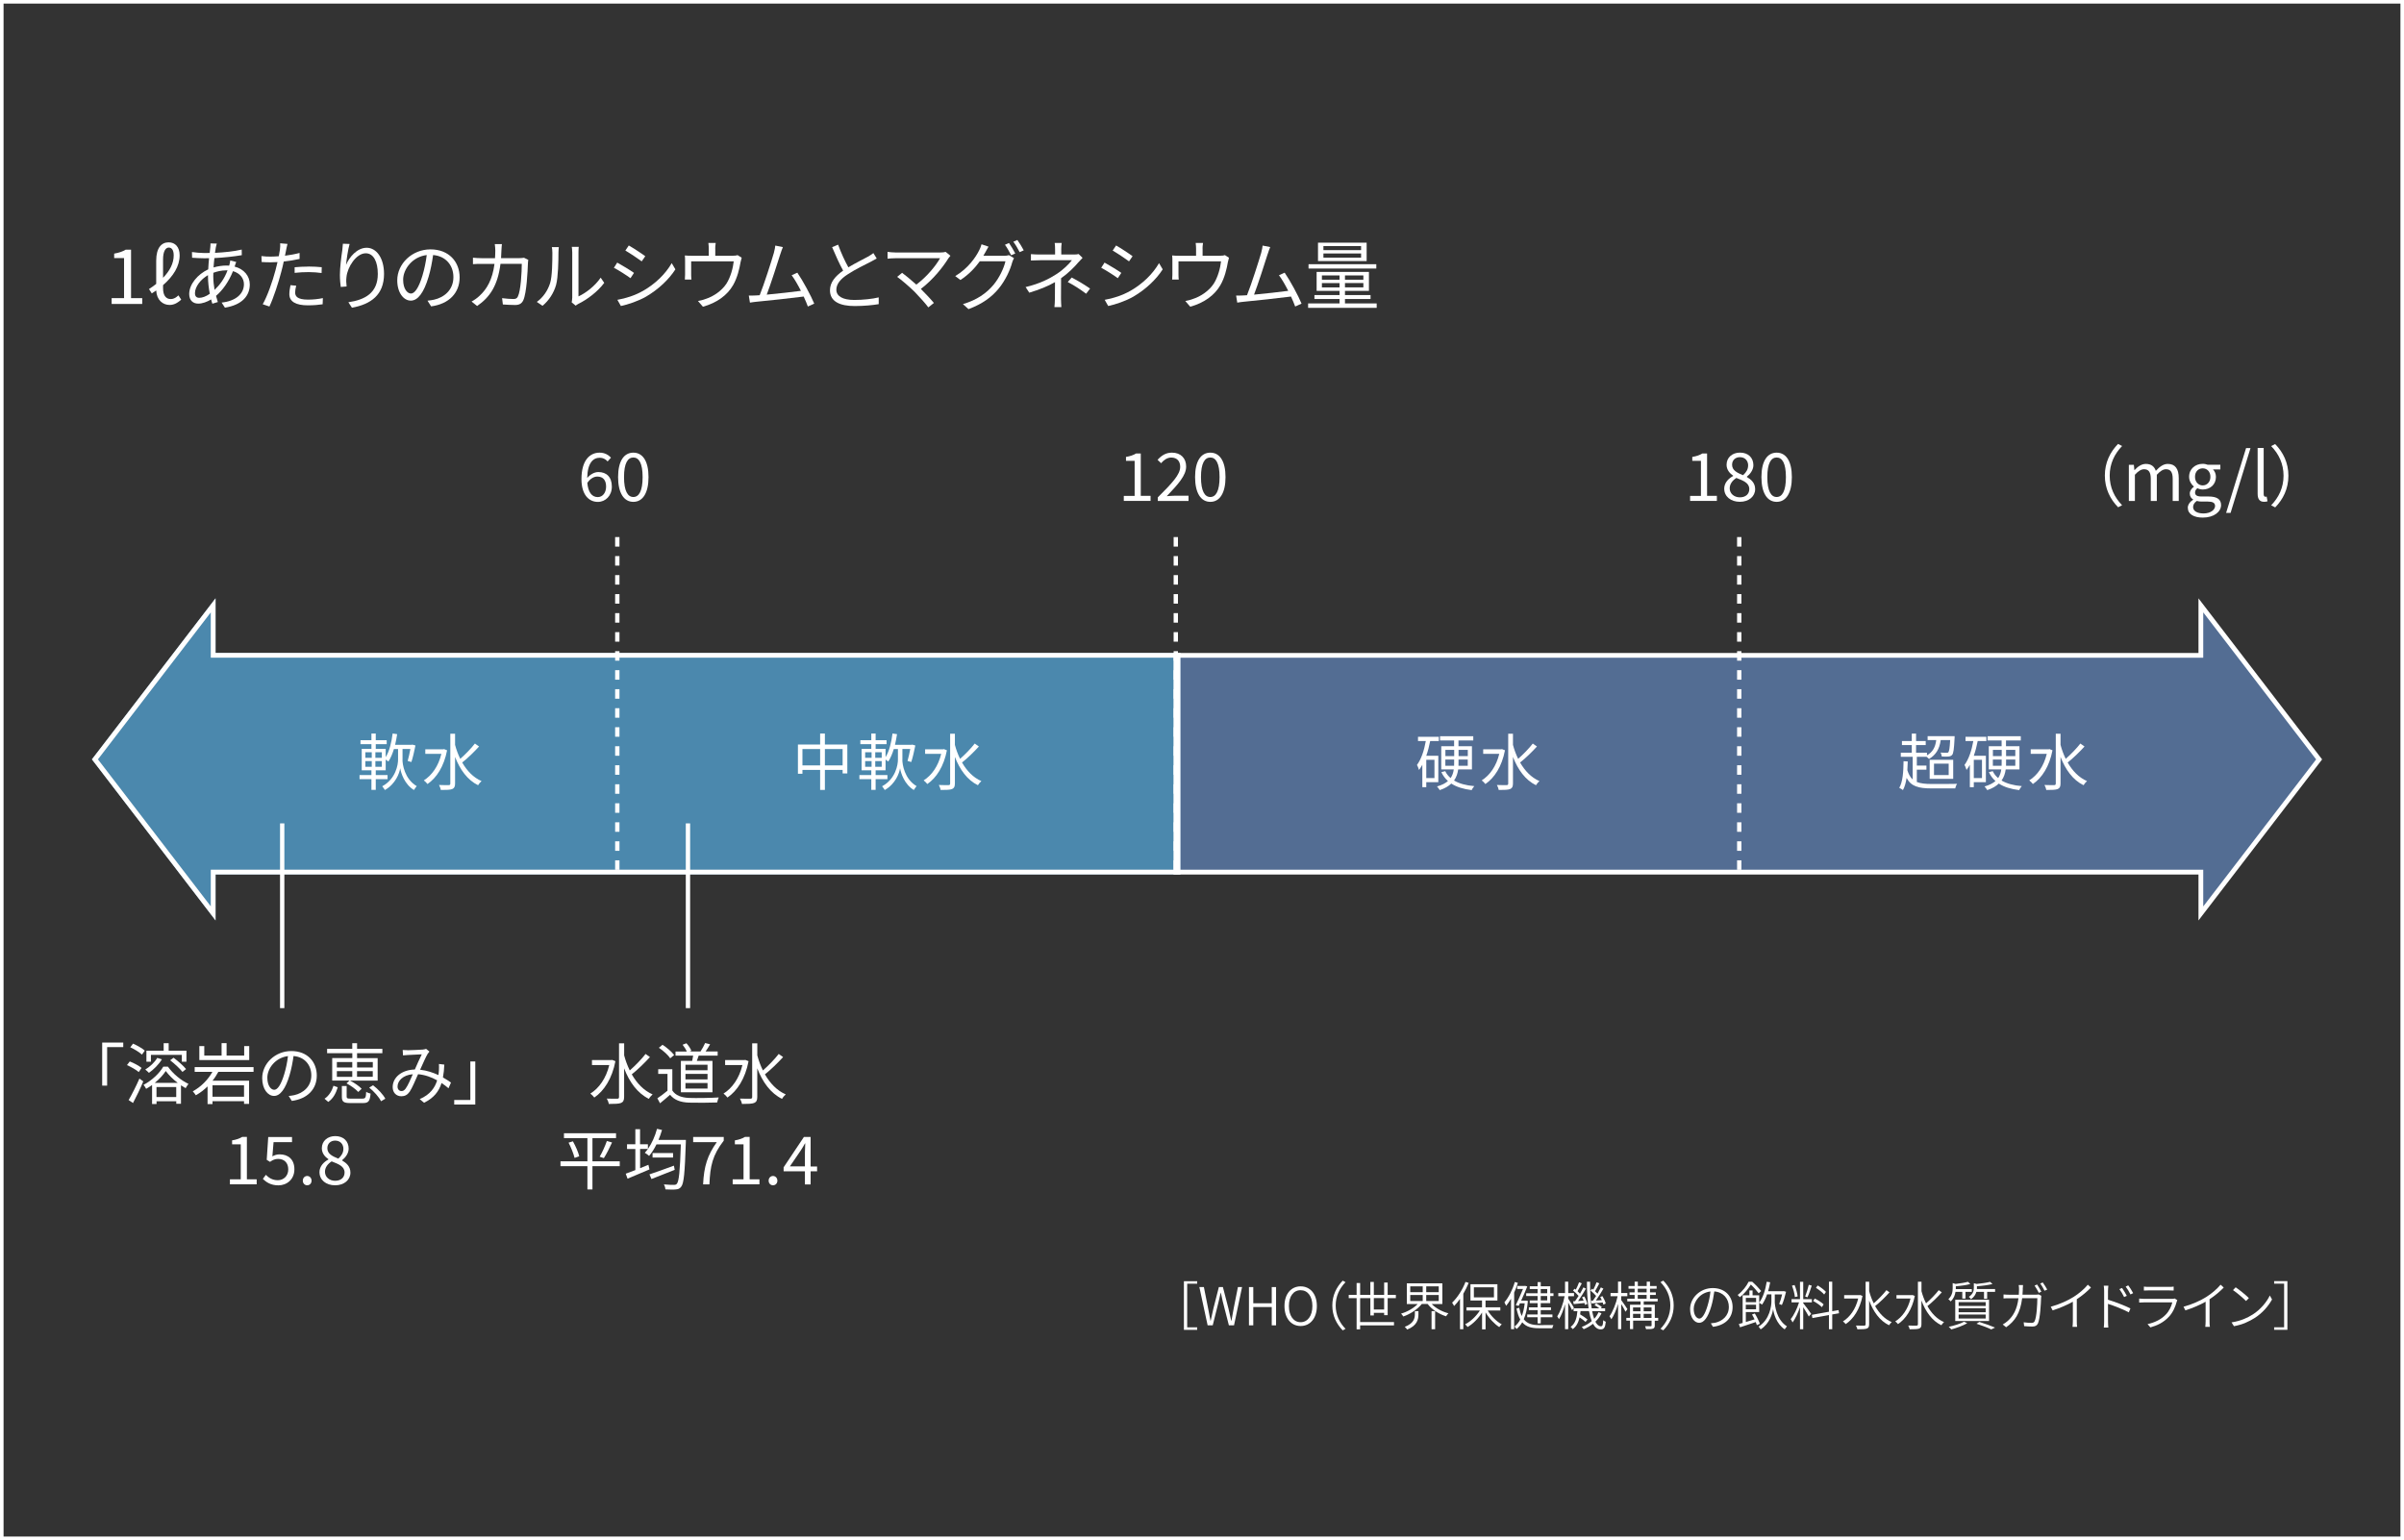 <?xml version="1.0" encoding="UTF-8"?><svg id="_レイヤー_2" xmlns="http://www.w3.org/2000/svg" width="505.55" height="323.98" viewBox="0 0 505.55 323.98"><rect x="0" y="0" width="505.55" height="323.98" fill="#333333" stroke="none"/><g id="_文字"><path d="M505.55,323.98H0V0h505.55v323.98ZM.75,323.23h504.05V.75H.75v322.48Z" style="fill:#fff; stroke-width:0px;"/><polygon points="487.71 159.74 462.83 127.34 462.83 137.86 247.28 137.86 247.28 183.46 462.83 183.46 462.83 192.15 487.71 159.74" style="fill:#5d80b3; opacity:.75; stroke-width:0px;"/><g style="opacity:.75;"><polygon points="247.74 137.86 44.83 137.86 44.83 127.34 19.96 159.74 44.83 192.15 44.83 183.46 247.74 183.46 247.74 137.86" style="fill:#53a4d6; stroke-width:0px;"/><path d="M45.33,193.62l-26-33.88,26-33.88v11.49h202.9v46.6H45.33v9.66ZM20.59,159.74l23.74,30.93v-7.72h202.9v-44.6H44.33v-9.54l-23.74,30.93Z" style="fill:#80b9dd; stroke-width:0px;"/></g><path d="M45.33,193.62l-26-33.88,26-33.88v11.49h202.9v46.6H45.33v9.66ZM20.59,159.74l23.74,30.93v-7.72h202.9v-44.6H44.33v-9.54l-23.74,30.93Z" style="fill:#fff; stroke-width:0px;"/><path d="M23.48,62.71h2.61v-8.42h-2.08v-.94c1.04-.18,1.79-.45,2.43-.83h1.12v10.2h2.35v1.22h-6.43v-1.22Z" style="fill:#fff; stroke-width:0px;"/><path d="M32.85,61.1c-.29.21-.61.42-.93.62l-.59-.91c.54-.35,1.04-.7,1.52-1.09v-4.88c0-2.75,1.14-3.86,2.61-3.86,1.36,0,2.32.96,2.32,2.74,0,2.26-1.33,4.39-3.49,6.26v.64c0,1.67.72,2.29,1.6,2.29.74,0,1.2-.38,1.63-.78l.59.9c-.59.54-1.39,1.12-2.43,1.12-1.47,0-2.72-1.04-2.83-3.04ZM34.29,58.44c1.39-1.44,2.24-3.01,2.24-4.71,0-1.18-.45-1.65-1.04-1.65-.66,0-1.2.77-1.2,2.5v3.86Z" style="fill:#fff; stroke-width:0px;"/><path d="M45.4,51.97c-.06.34-.13.75-.19,1.22,2.03-.1,3.99-.3,5.62-.69l.02,1.18c-1.68.29-3.81.51-5.76.61-.08.62-.13,1.3-.18,1.97.9-.26,1.87-.4,2.69-.4.21,0,.4,0,.59.02.02-.05.03-.1.05-.16.08-.24.16-.66.18-.93l1.26.32c-.1.22-.24.66-.32.91,0,.02-.02.03-.02.06,2,.53,3.19,2,3.19,3.76,0,2.3-1.52,4.29-5.23,4.88l-.69-1.07c2.9-.3,4.69-1.79,4.69-3.87,0-1.22-.82-2.31-2.3-2.74-.91,2.27-2.21,4.05-3.57,5.2.13.46.26.9.38,1.3l-1.15.35c-.1-.27-.18-.58-.26-.9-.88.53-1.84.88-2.72.88-1.06,0-1.89-.66-1.89-2.02,0-2.06,1.79-4.16,4-5.19.03-.8.11-1.6.18-2.35-.34.02-.66.02-.98.02-.69,0-1.94-.06-2.59-.11l-.03-1.2c.56.1,1.95.21,2.64.21.37,0,.72,0,1.09-.02.05-.46.1-.88.13-1.23.02-.29.05-.58.03-.77l1.34.03c-.08.21-.14.5-.19.72ZM41.91,62.65c.62,0,1.39-.27,2.21-.85-.22-1.14-.38-2.43-.38-3.63v-.29c-1.55.88-2.74,2.46-2.74,3.78,0,.66.3.99.91.99ZM45.13,60.97c1.07-1.01,2.05-2.3,2.72-4.1h-.27c-1.04,0-1.97.24-2.71.51-.02.22-.02.43-.02.66,0,1.02.11,2,.27,2.93Z" style="fill:#fff; stroke-width:0px;"/><path d="M60.17,52.61c-.06.34-.14.75-.24,1.18,1.04-.13,2.1-.32,3.07-.58v1.26c-1.04.24-2.21.42-3.33.54-.14.7-.32,1.44-.51,2.14-.58,2.27-1.66,5.57-2.5,7.33l-1.41-.48c.96-1.65,2.1-4.9,2.69-7.16.14-.53.29-1.14.42-1.71-.53.03-1.02.05-1.47.05-.7,0-1.28-.03-1.86-.06l-.05-1.25c.77.1,1.34.11,1.92.11.53,0,1.1-.03,1.73-.08.11-.56.19-1.07.24-1.39.06-.45.08-.99.05-1.33l1.54.13c-.1.35-.22.96-.29,1.28ZM62.07,61.54c0,.75.42,1.49,2.71,1.49,1.04,0,2.14-.11,3.12-.32l-.05,1.3c-.86.13-1.92.22-3.09.22-2.53,0-3.91-.77-3.91-2.35,0-.62.11-1.22.24-1.89l1.2.11c-.14.53-.22,1.02-.22,1.44ZM64.89,56.07c.94,0,1.9.05,2.77.14l-.03,1.22c-.82-.11-1.76-.19-2.69-.19-1.01,0-1.98.05-2.98.16v-1.18c.85-.08,1.9-.14,2.93-.14Z" style="fill:#fff; stroke-width:0px;"/><path d="M72.76,55.75c.66-1.63,2.32-3.63,4.35-3.63s3.65,2.13,3.65,5.49c0,4.45-2.79,6.4-6.75,7.12l-.75-1.15c3.47-.51,6.19-1.94,6.19-5.95,0-2.53-.86-4.35-2.54-4.35-2,0-3.86,2.91-4.05,5.01-.08.62-.06,1.17.03,1.97l-1.23.1c-.08-.61-.18-1.5-.18-2.54,0-1.52.3-3.87.5-5.17.06-.48.1-.94.13-1.38l1.41.05c-.34,1.17-.66,3.33-.75,4.45Z" style="fill:#fff; stroke-width:0px;"/><path d="M90.65,64.43l-.75-1.18c.51-.05,1.01-.13,1.38-.21,2.05-.46,4.07-1.98,4.07-4.75,0-2.42-1.55-4.42-4.27-4.64-.21,1.49-.51,3.12-.96,4.61-.98,3.3-2.24,4.98-3.73,4.98s-2.85-1.63-2.85-4.27c0-3.47,3.09-6.51,6.99-6.51s6.13,2.64,6.13,5.89-2.21,5.6-6,6.1ZM86.42,61.75c.75,0,1.6-1.07,2.42-3.78.4-1.33.72-2.85.9-4.32-3.07.38-4.96,3.01-4.96,5.19,0,2.02.93,2.91,1.65,2.91Z" style="fill:#fff; stroke-width:0px;"/><path d="M105.45,52.65c-.02.58-.05,1.12-.08,1.65h3.81c.43,0,.75-.03,1.02-.08l.9.45c-.05.27-.08.58-.08.78-.06,1.54-.26,6.19-.98,7.73-.32.67-.83.98-1.71.98-.82,0-1.74-.06-2.58-.11l-.16-1.33c.86.11,1.71.18,2.39.18.46,0,.75-.13.93-.53.61-1.22.82-5.15.82-6.87h-4.48c-.58,4.59-2.24,7.03-4.91,8.87l-1.17-.94c.51-.27,1.17-.72,1.65-1.18,1.58-1.44,2.74-3.44,3.17-6.74h-2.69c-.62,0-1.28,0-1.84.06v-1.36c.56.06,1.22.1,1.82.1h2.82c.03-.51.06-1.06.06-1.63,0-.35-.05-.94-.11-1.33h1.5c-.05.37-.08.93-.1,1.31Z" style="fill:#fff; stroke-width:0px;"/><path d="M115.68,59.58c.46-1.46.48-4.66.48-6.43,0-.48-.05-.83-.11-1.17h1.47c-.02.19-.08.67-.08,1.15,0,1.78-.06,5.2-.5,6.8-.48,1.71-1.5,3.28-2.85,4.4l-1.2-.82c1.34-.96,2.3-2.39,2.79-3.94ZM120.34,62.7v-9.59c0-.61-.08-1.07-.1-1.18h1.47c-.02.11-.06.58-.06,1.18v9.24c1.47-.67,3.44-2.13,4.67-3.94l.75,1.09c-1.38,1.87-3.6,3.52-5.46,4.43-.26.14-.43.27-.54.37l-.85-.7c.06-.26.11-.58.11-.9Z" style="fill:#fff; stroke-width:0px;"/><path d="M133.33,57.4l-.74,1.12c-.78-.58-2.53-1.7-3.49-2.19l.7-1.09c.94.51,2.82,1.65,3.52,2.16ZM135.19,61.21c2.66-1.52,4.77-3.6,6.07-5.86l.77,1.31c-1.38,2.16-3.6,4.23-6.15,5.73-1.62.93-3.83,1.68-5.31,1.98l-.74-1.3c1.76-.3,3.75-.94,5.36-1.87ZM135.7,53.89l-.75,1.09c-.77-.58-2.5-1.73-3.44-2.27l.72-1.07c.94.53,2.79,1.74,3.47,2.26Z" style="fill:#fff; stroke-width:0px;"/><path d="M150.42,52.31v1.49h3.59c.59,0,.9-.05,1.1-.13l.86.54c-.08.24-.18.66-.24.96-.21,1.28-.67,3.28-1.57,4.82-1.2,2.1-3.41,3.73-6.34,4.53l-1.04-1.2c.54-.08,1.15-.26,1.66-.45,1.6-.51,3.36-1.71,4.34-3.22.86-1.36,1.38-3.3,1.52-4.67h-8.95v2.87c0,.29.02.7.06.96h-1.39c.03-.29.05-.72.05-1.02v-2.82c0-.34,0-.88-.05-1.23.46.05.93.06,1.49.06h3.54v-1.49c0-.34-.02-.7-.08-1.2h1.54c-.08.5-.1.86-.1,1.2Z" style="fill:#fff; stroke-width:0px;"/><path d="M164.09,53.48c-.46,1.5-2.05,6.42-2.85,8.5,2.35-.22,5.43-.56,7.19-.8-.64-1.26-1.36-2.51-1.95-3.28l1.2-.54c1.14,1.65,2.88,4.87,3.55,6.51l-1.34.61c-.21-.58-.51-1.31-.88-2.1-2.46.32-7.83.91-9.97,1.1-.4.03-.86.11-1.33.18l-.24-1.49c.48.02,1.02,0,1.49-.02.24-.02.51-.03.8-.05.9-2.21,2.53-7.33,2.98-8.9.19-.74.26-1.12.3-1.54l1.6.32c-.16.4-.34.82-.54,1.49Z" style="fill:#fff; stroke-width:0px;"/><path d="M178.42,56.23c1.5-.91,3.23-1.76,4.11-2.24.46-.27.8-.48,1.14-.75l.7,1.14c-.37.22-.77.43-1.23.67-1.09.56-3.3,1.62-4.87,2.66-1.49.96-2.39,2.02-2.39,3.23,0,1.33,1.26,2.16,3.79,2.16,1.74,0,3.87-.22,5.12-.54v1.42c-1.22.21-3.06.4-5.06.4-3.01,0-5.19-.9-5.19-3.3,0-1.65,1.06-2.95,2.77-4.15-.74-1.31-1.58-3.19-2.32-4.93l1.26-.53c.64,1.76,1.44,3.49,2.15,4.75Z" style="fill:#fff; stroke-width:0px;"/><path d="M199.48,54.28c-1.15,1.87-3.19,4.48-5.83,6.5.96.96,2.1,2.16,2.74,2.95l-1.17.93c-.59-.82-1.87-2.22-2.88-3.27-.96-.96-2.82-2.56-3.67-3.15l1.04-.85c.59.43,1.9,1.5,2.99,2.48,2.35-1.76,4.19-4.11,4.99-5.55h-9.41c-.62,0-1.31.06-1.63.1v-1.44c.45.06,1.07.13,1.63.13h9.54c.45,0,.82-.05,1.04-.13l1.01.82c-.16.18-.3.35-.4.5Z" style="fill:#fff; stroke-width:0px;"/><path d="M207.17,53.14c-.11.22-.24.45-.37.67h4.34c.43,0,.78-.05,1.04-.14l1.06.64c-.13.22-.29.59-.37.85-.43,1.62-1.41,3.78-2.83,5.52-1.46,1.78-3.38,3.23-6.37,4.35l-1.17-1.06c2.95-.86,4.95-2.3,6.4-4.02,1.23-1.46,2.22-3.54,2.54-4.99h-5.39c-.98,1.36-2.3,2.78-4.07,3.94l-1.1-.82c2.75-1.65,4.32-3.99,5.03-5.41.16-.29.4-.86.5-1.28l1.47.5c-.26.42-.54.96-.7,1.25ZM213.5,53.32l-.86.38c-.32-.64-.86-1.62-1.3-2.21l.85-.37c.4.58.98,1.54,1.31,2.19ZM215.29,52.66l-.86.38c-.35-.69-.88-1.6-1.33-2.19l.85-.37c.42.59,1.04,1.58,1.34,2.18Z" style="fill:#fff; stroke-width:0px;"/><path d="M223.18,52.52v1.02h2.64c.37,0,.74-.02,1.01-.1l.83.8c-.29.3-.64.67-.9.96-.8.96-2.15,2.31-3.62,3.33,0,1.31-.02,3.23-.02,4.31,0,.56.05,1.26.08,1.76h-1.46c.05-.46.1-1.2.1-1.76,0-.93.02-2.4.02-3.49-1.49.86-3.25,1.57-5.41,2.22l-.77-1.18c3.03-.72,5.03-1.78,6.48-2.72,1.42-.91,2.71-2.18,3.25-2.93h-6.64c-.56,0-1.47.03-1.97.06v-1.34c.51.06,1.41.08,1.94.08h3.14v-1.02c0-.45-.02-1.06-.08-1.41h1.47c-.06.35-.1.96-.1,1.41ZM224.55,59.32l.83-.94c1.5.8,2.37,1.31,3.86,2.32l-.83,1.09c-1.39-1.02-2.35-1.66-3.86-2.46Z" style="fill:#fff; stroke-width:0px;"/><path d="M235.81,57.4l-.74,1.12c-.78-.58-2.53-1.7-3.49-2.19l.7-1.09c.94.51,2.82,1.65,3.52,2.16ZM237.67,61.21c2.66-1.52,4.77-3.6,6.07-5.86l.77,1.31c-1.38,2.16-3.6,4.23-6.15,5.73-1.62.93-3.83,1.68-5.31,1.98l-.74-1.3c1.76-.3,3.75-.94,5.36-1.87ZM238.18,53.89l-.75,1.09c-.77-.58-2.5-1.73-3.44-2.27l.72-1.07c.94.53,2.79,1.74,3.47,2.26Z" style="fill:#fff; stroke-width:0px;"/><path d="M252.9,52.31v1.49h3.59c.59,0,.9-.05,1.1-.13l.86.54c-.08.24-.18.66-.24.96-.21,1.28-.67,3.28-1.57,4.82-1.2,2.1-3.41,3.73-6.34,4.53l-1.04-1.2c.54-.08,1.15-.26,1.66-.45,1.6-.51,3.36-1.71,4.34-3.22.86-1.36,1.38-3.3,1.52-4.67h-8.95v2.87c0,.29.02.7.06.96h-1.39c.03-.29.05-.72.05-1.02v-2.82c0-.34,0-.88-.05-1.23.46.05.93.06,1.49.06h3.54v-1.49c0-.34-.02-.7-.08-1.2h1.54c-.08.5-.1.86-.1,1.2Z" style="fill:#fff; stroke-width:0px;"/><path d="M266.57,53.48c-.46,1.5-2.05,6.42-2.85,8.5,2.35-.22,5.43-.56,7.19-.8-.64-1.26-1.36-2.51-1.95-3.28l1.2-.54c1.14,1.65,2.88,4.87,3.55,6.51l-1.34.61c-.21-.58-.51-1.31-.88-2.1-2.46.32-7.83.91-9.97,1.1-.4.03-.86.11-1.33.18l-.24-1.49c.48.02,1.02,0,1.49-.02.24-.02.51-.03.8-.05.9-2.21,2.53-7.33,2.98-8.9.19-.74.26-1.12.3-1.54l1.6.32c-.16.4-.34.82-.54,1.49Z" style="fill:#fff; stroke-width:0px;"/><path d="M289.51,63.83v.93h-14.42v-.93h6.61v-.93h-5.28v-.83h5.28v-.88h-4.82v-3.99h11v3.99h-5.04v.88h5.38v.83h-5.38v.93h6.67ZM289.43,56.49h-14.25v-.91h14.25v.91ZM287.4,54.92h-10.23v-3.87h10.23v3.87ZM277.99,58.84h3.71v-.9h-3.71v.9ZM281.7,60.46v-.91h-3.71v.91h3.71ZM286.23,51.76h-7.92v.86h7.92v-.86ZM286.23,53.32h-7.92v.88h7.92v-.88ZM286.71,57.94h-3.87v.9h3.87v-.9ZM286.71,59.54h-3.87v.91h3.87v-.91Z" style="fill:#fff; stroke-width:0px;"/><path d="M251.76,269.51v.53h-2.1v9.18h2.1v.53h-2.79v-10.23h2.79Z" style="fill:#fff; stroke-width:0px;"/><path d="M252.23,270.75h.94l.89,4.48c.17.86.33,1.73.5,2.61h.04c.19-.88.39-1.75.58-2.61l1.14-4.48h.85l1.16,4.48c.2.85.4,1.73.59,2.61h.05c.15-.88.31-1.75.47-2.61l.89-4.48h.87l-1.69,8.05h-1.08l-1.29-5.02c-.13-.63-.26-1.2-.4-1.83h-.04c-.13.63-.29,1.2-.42,1.83l-1.25,5.02h-1.07l-1.74-8.05Z" style="fill:#fff; stroke-width:0px;"/><path d="M262.65,270.75h.91v3.41h3.88v-3.41h.91v8.05h-.91v-3.85h-3.88v3.85h-.91v-8.05Z" style="fill:#fff; stroke-width:0px;"/><path d="M270.12,274.74c0-2.56,1.41-4.14,3.4-4.14s3.41,1.57,3.41,4.14-1.41,4.2-3.41,4.2-3.4-1.63-3.4-4.2ZM275.99,274.74c0-2.06-.98-3.33-2.48-3.33s-2.46,1.28-2.46,3.33.98,3.4,2.46,3.4,2.48-1.33,2.48-3.4Z" style="fill:#fff; stroke-width:0px;"/><path d="M282.37,269.4l.59.32c-1.3,1.33-2.07,2.97-2.07,4.91s.77,3.58,2.07,4.91l-.59.32c-1.34-1.38-2.19-3.11-2.19-5.23s.85-3.85,2.19-5.23Z" style="fill:#fff; stroke-width:0px;"/><path d="M291.08,276.65v-.48h-2.17v.55h-.73v-3.64h-2.15v5.03h7.12v.7h-7.12v.83h-.74v-6.56h-1.66v-.69h1.66v-2.49h.74v2.49h2.15v-2.72h.73v2.72h2.17v-2.59h.74v2.59h1.72v.69h-1.72v3.58h-.74ZM291.08,275.47v-2.4h-2.17v2.4h2.17Z" style="fill:#fff; stroke-width:0px;"/><path d="M301.07,274.31c.86.89,2.2,1.62,3.53,1.96-.17.15-.39.44-.5.63-1.49-.47-2.99-1.42-3.87-2.59h-1.24c-.9,1.14-2.44,2.13-3.88,2.63-.1-.19-.32-.45-.48-.6,1.29-.37,2.64-1.13,3.5-2.02h-2.28v-4.35h7.47v4.35h-2.24ZM297.55,275.82h.74v.65c0,1.06-.25,2.37-2.37,3.22-.11-.18-.34-.43-.51-.57,1.95-.75,2.13-1.84,2.13-2.67v-.63ZM296.57,271.83h2.62v-1.23h-2.62v1.23ZM296.57,273.69h2.62v-1.27h-2.62v1.27ZM302.56,270.6h-2.63v1.23h2.63v-1.23ZM302.56,272.42h-2.63v1.27h2.63v-1.27ZM301.05,275.81h.75v3.81h-.75v-3.81Z" style="fill:#fff; stroke-width:0px;"/><path d="M308.86,269.86c-.32.78-.7,1.56-1.13,2.29v7.46h-.7v-6.37c-.4.56-.81,1.06-1.24,1.5-.08-.18-.29-.54-.42-.71,1.11-1.05,2.18-2.7,2.82-4.37l.68.21ZM312.86,275.67c.7,1.19,1.87,2.33,2.95,2.92-.17.13-.4.4-.52.58-1.03-.66-2.15-1.84-2.88-3.09v3.56h-.74v-3.54c-.78,1.27-1.94,2.42-3.05,3.05-.12-.18-.34-.44-.51-.57,1.14-.56,2.35-1.72,3.1-2.9h-2.81v-.67h3.26v-1.43h-2.43v-3.43h5.67v3.43h-2.5v1.43h3.11v.67h-2.66ZM309.95,272.91h4.22v-2.11h-4.22v2.11Z" style="fill:#fff; stroke-width:0px;"/><path d="M319.2,269.86c-.22.69-.48,1.39-.78,2.05v7.69h-.66v-6.4c-.32.55-.66,1.06-1.02,1.49-.07-.17-.26-.55-.37-.73.9-1.05,1.71-2.64,2.19-4.28l.65.19ZM321.31,273.66c-.14,1.6-.43,2.86-.87,3.86.74.96,1.8,1.23,3.23,1.23.32,0,2.6,0,3.01-.01-.1.17-.21.47-.24.67h-2.79c-1.57,0-2.72-.29-3.53-1.25-.34.58-.74,1.06-1.2,1.42-.09-.14-.29-.4-.43-.53.47-.34.88-.85,1.21-1.48-.33-.58-.58-1.33-.79-2.29l.57-.18c.14.7.32,1.28.54,1.74.29-.75.5-1.64.62-2.67h-1.01l-.25.53-.62-.14c.51-1.05,1.12-2.45,1.52-3.41h-1.22v-.63h1.53l.12-.03.47.13c-.33.81-.81,1.95-1.29,2.98h1.02s.4.07.4.07ZM326.69,272.05v.58h-.68v1.5h-2v.89h2.15v.58h-2.15v.91h2.46v.58h-2.46v1.3h-.66v-1.3h-2.18v-.58h2.18v-.91h-1.84v-.58h1.84v-.89h-1.65v-.57h1.65v-.92h-2.4v-.58h2.4v-.89h-1.65v-.58h1.65v-.88h.66v.88h2v1.47h.68ZM324.01,272.05h1.36v-.89h-1.36v.89ZM325.37,272.63h-1.36v.92h1.36v-.92Z" style="fill:#fff; stroke-width:0px;"/><path d="M330.6,275.61c-.14-.35-.52-1.05-.81-1.6v5.59h-.67v-5.24c-.34,1.22-.8,2.41-1.27,3.14-.09-.18-.26-.45-.37-.6.63-.94,1.27-2.7,1.55-4.22h-1.33v-.67h1.42v-2.4h.67v2.4h1.22v.67h-1.22v.51c.29.41,1.03,1.6,1.2,1.89l-.39.54ZM336.79,276.25c-.31.67-.75,1.27-1.29,1.78.33.63.72.97,1.17.97.32,0,.44-.25.48-1.28.15.14.37.26.54.33-.13,1.22-.36,1.6-1.08,1.6-.67,0-1.2-.43-1.61-1.18-.57.46-1.23.85-1.96,1.14-.09-.12-.26-.34-.41-.46.8-.32,1.52-.74,2.1-1.24-.23-.58-.43-1.3-.57-2.11h-1.78c-.02.23-.06.46-.09.69.56.33,1.21.77,1.56,1.08l-.42.51c-.27-.26-.77-.63-1.25-.96-.23,1.02-.64,1.89-1.44,2.48-.09-.13-.3-.36-.45-.47,1.01-.7,1.32-1.98,1.43-3.32h-.8v-.59h3.15c-.23-1.58-.34-3.51-.35-5.59h.67c-.02,2.16.1,4.07.33,5.59h1.61c-.27-.23-.67-.51-1.01-.68l.35-.36c.42.22.95.55,1.2.79l-.23.25h.91v.59h-2.73c.12.63.26,1.17.43,1.62.39-.42.69-.89.91-1.4l.63.23ZM331.23,273.71c.23-.31.48-.69.74-1.1-.28-.35-.76-.8-1.17-1.13l.32-.38.26.2c.25-.47.54-1.11.69-1.56l.57.23c-.28.55-.62,1.2-.89,1.65.2.18.37.35.51.52.27-.46.53-.92.72-1.32l.54.26c-.48.82-1.11,1.84-1.66,2.61l1.17-.09c-.1-.24-.21-.48-.33-.7l.46-.18c.3.5.57,1.15.65,1.57l-.5.22c-.02-.11-.05-.25-.1-.4-.81.08-1.6.14-2.27.22l-.11-.59.4-.02ZM334.99,273.6c.21-.28.44-.62.67-.98-.28-.35-.76-.81-1.18-1.14l.32-.38c.09.07.18.13.26.2.24-.47.54-1.11.69-1.56l.58.23c-.29.56-.63,1.2-.9,1.65.2.18.37.35.52.52.26-.46.52-.94.7-1.32l.54.26c-.45.79-1.06,1.76-1.58,2.5l1.25-.07c-.1-.23-.22-.47-.34-.67l.46-.19c.3.49.62,1.15.7,1.56l-.5.24c-.02-.13-.08-.29-.13-.45-.84.08-1.65.14-2.34.2l-.11-.57.37-.02Z" style="fill:#fff; stroke-width:0px;"/><path d="M341.84,275.95c-.15-.36-.56-1.07-.9-1.62v5.27h-.67v-5.31c-.37,1.25-.89,2.49-1.41,3.23-.09-.19-.26-.46-.39-.63.68-.92,1.38-2.68,1.71-4.21h-1.49v-.68h1.57v-2.4h.67v2.4h1.29v.68h-1.29v.8c.31.4,1.13,1.62,1.31,1.91l-.41.55ZM348.7,277.82h-.71v1.01c0,.36-.08.55-.36.66-.27.1-.74.11-1.47.11-.03-.18-.13-.43-.21-.62.55.02,1.03.02,1.18.01.14-.01.19-.03.19-.17v-1.01h-3.88v1.78h-.66v-1.78h-.77v-.58h.77v-2.77h2.22v-.69h-2.79v-.57h1.55v-.79h-1.08v-.55h1.08v-.77h-1.29v-.56h1.29v-.92h.67v.92h1.87v-.92h.69v.92h1.39v.56h-1.39v.77h1.22v.55h-1.22v.79h1.61v.57h-2.93v.69h2.33v2.77h.71v.58ZM343.42,275.03v.81h1.56v-.81h-1.56ZM343.42,277.24h1.56v-.86h-1.56v.86ZM344.41,271.86h1.87v-.77h-1.87v.77ZM344.41,273.2h1.87v-.79h-1.87v.79ZM345.66,275.03v.81h1.65v-.81h-1.65ZM347.31,277.24v-.86h-1.65v.86h1.65Z" style="fill:#fff; stroke-width:0px;"/><path d="M349.78,279.85l-.59-.32c1.3-1.33,2.07-2.97,2.07-4.91s-.77-3.58-2.07-4.91l.59-.32c1.34,1.38,2.19,3.11,2.19,5.23s-.85,3.85-2.19,5.23Z" style="fill:#fff; stroke-width:0px;"/><path d="M360.23,279.11l-.45-.73c.34-.03.68-.08.94-.13,1.41-.32,2.85-1.38,2.85-3.33,0-1.67-1.11-3.1-3.06-3.25-.14,1.04-.35,2.19-.66,3.21-.67,2.27-1.54,3.39-2.52,3.39s-1.91-1.08-1.91-2.89c0-2.35,2.11-4.42,4.76-4.42s4.18,1.8,4.18,3.99c0,2.31-1.54,3.83-4.13,4.16ZM357.36,277.38c.52,0,1.14-.74,1.72-2.67.29-.94.51-2,.62-3.03-2.16.24-3.52,2.09-3.52,3.64,0,1.43.67,2.06,1.19,2.06Z" style="fill:#fff; stroke-width:0px;"/><path d="M369.84,272.06c-.36-.5-1.04-1.28-1.65-1.84-.48.81-1.23,1.83-2.32,2.66-.11-.15-.32-.37-.45-.47,1.11-.83,1.89-1.93,2.31-2.79h.74c.67.58,1.47,1.42,1.9,1.96l-.53.48ZM373.22,273.77c0,.83.34,3.82,2.56,5.24-.14.17-.36.46-.47.63-1.76-1.17-2.33-3.38-2.43-4.27-.12.89-.73,3.07-2.62,4.27-.1-.14-.31-.44-.44-.58,2.38-1.47,2.7-4.41,2.7-5.28v-1.5h-.91c-.29.84-.64,1.57-1.06,2.16-.12-.1-.42-.29-.6-.38v1.94h-2.81v2.1c.58-.17,1.21-.36,1.84-.56-.17-.35-.35-.71-.54-1.02l.59-.22c.42.68.87,1.61,1.06,2.17l-.63.29c-.06-.19-.13-.41-.23-.65-1.17.41-2.37.8-3.3,1.1l-.26-.69c.24-.07.51-.13.8-.22v-5.82h1.42v-1.02h.67v1.02h1.39v1.54c.8-1.05,1.31-2.67,1.58-4.39l.73.11c-.11.65-.26,1.29-.43,1.88h3.17l.12-.02.48.14c-.23.97-.55,2.09-.88,2.78l-.57-.21c.22-.51.45-1.29.62-2.01h-1.54v1.5ZM367.14,273.02v.91h2.16v-.91h-2.16ZM369.29,275.42v-.96h-2.16v.96h2.16Z" style="fill:#fff; stroke-width:0px;"/><path d="M379.22,274.15c.31.35,1.41,1.85,1.66,2.23l-.5.56c-.2-.42-.76-1.31-1.17-1.95v4.63h-.68v-4.64c-.42,1.21-1.01,2.48-1.56,3.21-.09-.2-.26-.52-.4-.7.66-.77,1.38-2.26,1.76-3.52h-1.58v-.68h1.78v-3.65h.68v3.65h1.82v.68h-1.82v.18ZM377.46,272.86c-.06-.65-.32-1.65-.62-2.41l.55-.13c.32.75.57,1.74.65,2.39l-.58.15ZM381,270.45c-.26.81-.6,1.84-.9,2.45l-.48-.17c.26-.65.59-1.73.76-2.46l.63.18ZM385.31,276.51v3.11h-.69v-2.98l-3.48.63-.12-.68,3.6-.65v-6.33h.69v6.22l1.33-.24.1.67-1.43.25ZM383.14,274.98c-.39-.41-1.18-.96-1.84-1.31l.34-.51c.66.33,1.47.84,1.86,1.23l-.36.58ZM383.62,272.32c-.35-.42-1.1-1.01-1.73-1.41l.36-.5c.65.39,1.39.95,1.74,1.35l-.37.55Z" style="fill:#fff; stroke-width:0px;"/><path d="M391.68,272.6c-.57,2.86-1.93,4.87-3.54,5.94-.12-.17-.41-.45-.58-.57,1.46-.9,2.67-2.56,3.21-4.81h-2.95v-.71h3.23l.14-.03.48.19ZM397.34,271.87c-.86.97-2.07,2.15-3.01,2.88.86,1.52,2.01,2.74,3.49,3.37-.18.15-.43.44-.56.66-1.96-.94-3.31-2.86-4.19-5.2v4.99c0,.54-.14.78-.49.91s-.97.15-1.98.15c-.04-.21-.19-.58-.31-.78.81.02,1.52.01,1.73.01.22-.01.31-.08.31-.3v-8.93h.75v1.98c.24.9.56,1.76.96,2.56.9-.77,2-1.9,2.67-2.77l.65.46Z" style="fill:#fff; stroke-width:0px;"/><path d="M402.68,272.6c-.57,2.86-1.93,4.87-3.54,5.94-.12-.17-.41-.45-.58-.57,1.46-.9,2.67-2.56,3.21-4.81h-2.95v-.71h3.23l.14-.03.48.19ZM408.34,271.87c-.86.97-2.07,2.15-3.01,2.88.86,1.52,2.01,2.74,3.49,3.37-.18.15-.43.44-.56.66-1.96-.94-3.31-2.86-4.19-5.2v4.99c0,.54-.14.78-.49.91s-.97.15-1.98.15c-.04-.21-.19-.58-.31-.78.81.02,1.52.01,1.73.01.22-.01.31-.08.31-.3v-8.93h.75v1.98c.24.9.56,1.76.96,2.56.9-.77,2-1.9,2.67-2.77l.65.46Z" style="fill:#fff; stroke-width:0px;"/><path d="M411.23,271.76c-.1.67-.37,1.42-1.02,2.01-.1-.15-.33-.37-.48-.47.77-.71.91-1.58.91-2.29v-1.1l.61.18c.96-.11,1.99-.27,2.6-.45l.5.46c-.81.24-2,.4-3.05.48v.6h3.36v.57h-1.33v1.42h-.67v-1.42h-1.41ZM413.71,278.35c-.89.52-2.27,1.01-3.36,1.31-.12-.14-.37-.42-.54-.55,1.12-.24,2.43-.64,3.23-1.07l.66.31ZM411.18,273.41h7.11v4.48h-7.11v-4.48ZM411.89,274.72h5.69v-.8h-5.69v.8ZM411.89,276.04h5.69v-.83h-5.69v.83ZM411.89,277.37h5.69v-.84h-5.69v.84ZM419.56,271.19v.57h-1.67v1.45h-.66v-1.45h-1.61c-.15.53-.48,1.1-1.14,1.55-.08-.17-.29-.39-.45-.5.89-.58,1.06-1.29,1.06-1.9v-.97l.6.15c1.03-.11,2.16-.26,2.82-.44l.5.46c-.87.22-2.16.4-3.27.46v.35c0,.08,0,.17-.01.25h3.84ZM416.24,278.08c1.2.37,2.51.84,3.31,1.19l-.8.39c-.69-.35-1.88-.8-3.1-1.2l.59-.37Z" style="fill:#fff; stroke-width:0px;"/><path d="M425.39,271.18c-.01.41-.03.79-.07,1.17h2.73c.3,0,.5-.02.67-.06l.56.29c-.03.19-.05.39-.05.53-.04,1.03-.18,4.26-.67,5.3-.22.45-.56.64-1.14.64-.54,0-1.18-.03-1.75-.08l-.1-.81c.6.08,1.19.12,1.65.12.31,0,.53-.09.65-.35.44-.87.57-3.66.57-4.84h-3.19c-.4,3.21-1.56,4.86-3.37,6.11l-.72-.58c.33-.18.76-.47,1.07-.76,1.1-.98,1.95-2.38,2.24-4.76h-1.91c-.44,0-.86,0-1.23.04v-.84c.36.03.8.06,1.22.06h2c.02-.36.04-.74.04-1.14,0-.25-.02-.64-.07-.89h.91c-.02.24-.04.6-.06.87ZM429.29,271.72l-.54.25c-.22-.45-.59-1.11-.89-1.53l.53-.23c.27.4.67,1.06.9,1.51ZM430.51,271.28l-.55.24c-.24-.47-.59-1.1-.91-1.51l.53-.23c.3.41.73,1.09.94,1.5Z" style="fill:#fff; stroke-width:0px;"/><path d="M436.07,272.82c1.16-.73,2.22-1.65,2.99-2.57l.66.6c-.85.88-1.85,1.71-2.98,2.46v4.68c0,.4.02.92.07,1.12h-.97c.03-.2.07-.73.07-1.12v-4.16c-1.17.66-2.7,1.33-4.25,1.82l-.4-.76c1.89-.52,3.59-1.31,4.81-2.07Z" style="fill:#fff; stroke-width:0px;"/><path d="M442.49,271.57c0-.3-.02-.78-.08-1.11h.97c-.04.33-.08.8-.08,1.11v1.84c1.45.44,3.52,1.23,4.72,1.83l-.34.83c-1.2-.65-3.16-1.41-4.38-1.79.01,1.69.01,3.42.01,3.72,0,.35.02.91.06,1.27h-.95c.04-.34.07-.86.07-1.27v-6.41ZM447.26,272.59l-.57.26c-.26-.55-.63-1.19-.99-1.67l.56-.24c.26.39.74,1.13,1,1.65ZM448.59,272.03l-.56.27c-.27-.56-.65-1.18-1.01-1.65l.54-.26c.29.37.77,1.12,1.03,1.64Z" style="fill:#fff; stroke-width:0px;"/><path d="M457.76,273.8c-.29,1.09-.78,2.24-1.61,3.15-1.16,1.27-2.53,1.89-3.93,2.28l-.6-.69c1.53-.32,2.93-1.02,3.87-2.04.68-.71,1.14-1.69,1.34-2.53h-5.93c-.26,0-.66.01-1.04.04v-.84c.38.03.75.06,1.04.06h5.85c.23,0,.46-.02.57-.08l.56.35c-.04.1-.11.22-.13.3ZM451.79,270.71h4.36c.34,0,.7-.01.96-.06v.83c-.25-.02-.6-.03-.98-.03h-4.33c-.32,0-.66.01-.95.03v-.83c.29.04.6.06.95.06Z" style="fill:#fff; stroke-width:0px;"/><path d="M463.99,272.82c1.15-.73,2.22-1.65,2.99-2.57l.66.6c-.85.88-1.85,1.71-2.98,2.46v4.68c0,.4.02.92.07,1.12h-.97c.03-.2.07-.73.07-1.12v-4.16c-1.17.66-2.7,1.33-4.25,1.82l-.4-.76c1.89-.52,3.59-1.31,4.81-2.07Z" style="fill:#fff; stroke-width:0px;"/><path d="M473.71,276.54c1.67-1.06,2.99-2.67,3.62-4.02l.47.84c-.74,1.34-1.99,2.84-3.63,3.88-1.1.69-2.49,1.39-4.38,1.74l-.51-.8c1.95-.3,3.39-.98,4.42-1.64ZM472.94,273.06l-.61.62c-.55-.56-1.91-1.74-2.74-2.29l.56-.59c.78.52,2.19,1.66,2.78,2.27Z" style="fill:#fff; stroke-width:0px;"/><path d="M481.03,269.51v10.23h-2.79v-.53h2.1v-9.18h-2.1v-.53h2.79Z" style="fill:#fff; stroke-width:0px;"/><path d="M84.64,159.78c-.01,1,.43,4.07,2.99,5.59-.17.19-.44.6-.58.82-1.98-1.2-2.72-3.55-2.89-4.58-.16,1.07-.99,3.31-3.22,4.58-.12-.19-.38-.58-.56-.79,2.86-1.53,3.34-4.58,3.33-5.62v-2.21h-.87c-.31,1.01-.69,1.91-1.16,2.63-.13-.1-.36-.29-.57-.42v2.26h-2.09v1h2.48v.87h-2.48v2.25h-.91v-2.25h-2.5v-.87h2.5v-1h-2.04v-4.51h2.04v-.99h-2.3v-.83h2.3v-1.4h.91v1.4h2.3v.83h-2.3v.99h2.09v1.75c.78-1.26,1.22-3.08,1.46-4.98l.95.14c-.12.77-.26,1.52-.43,2.24h3.47l.17-.04.64.18c-.25,1.2-.56,2.61-.86,3.48l-.78-.22c.2-.65.4-1.61.57-2.52h-1.65v2.21ZM76.83,159.42h1.35v-1.17h-1.35v1.17ZM76.83,161.31h1.35v-1.2h-1.35v1.2ZM80.3,158.25h-1.36v1.17h1.36v-1.17ZM80.3,160.11h-1.36v1.2h1.36v-1.2Z" style="fill:#fff; stroke-width:0px;"/><path d="M94.02,157.83c-.65,3.41-2.22,5.81-4.12,7.1-.16-.23-.55-.61-.77-.77,1.69-1.05,3.07-2.99,3.69-5.58h-3.38v-.96h3.8l.14-.04.64.25ZM100.75,157.03c-1.03,1.13-2.43,2.5-3.55,3.37,1,1.75,2.35,3.17,4.07,3.91-.23.19-.57.58-.73.87-2.25-1.1-3.81-3.29-4.84-5.95v5.58c0,.69-.18,1-.61,1.18-.43.17-1.18.19-2.38.19-.04-.29-.23-.77-.39-1.05.94.04,1.77.03,2.03.03.26-.01.35-.09.35-.35v-10.47h1v2.35c.27,1.03.64,2.02,1.09,2.94,1.04-.91,2.31-2.21,3.08-3.22l.87.62Z" style="fill:#fff; stroke-width:0px;"/><path d="M178.19,156.62v6.08h-.99v-.74h-3.73v4.21h-1v-4.21h-3.72v.81h-.95v-6.15h4.67v-2.31h1v2.31h4.72ZM172.47,161.01v-3.44h-3.72v3.44h3.72ZM177.2,161.01v-3.44h-3.73v3.44h3.73Z" style="fill:#fff; stroke-width:0px;"/><path d="M189.76,159.78c-.01,1,.43,4.07,2.99,5.59-.17.19-.44.6-.58.82-1.98-1.2-2.72-3.55-2.89-4.58-.16,1.07-.99,3.31-3.22,4.58-.12-.19-.38-.58-.56-.79,2.86-1.53,3.34-4.58,3.33-5.62v-2.21h-.87c-.31,1.01-.69,1.91-1.16,2.63-.13-.1-.36-.29-.57-.42v2.26h-2.09v1h2.48v.87h-2.48v2.25h-.91v-2.25h-2.5v-.87h2.5v-1h-2.04v-4.51h2.04v-.99h-2.3v-.83h2.3v-1.4h.91v1.4h2.3v.83h-2.3v.99h2.09v1.75c.78-1.26,1.22-3.08,1.46-4.98l.95.14c-.12.77-.26,1.52-.43,2.24h3.47l.17-.04.64.18c-.25,1.2-.56,2.61-.86,3.48l-.78-.22c.19-.65.4-1.61.57-2.52h-1.65v2.21ZM181.94,159.42h1.35v-1.17h-1.35v1.17ZM181.94,161.31h1.35v-1.2h-1.35v1.2ZM185.42,158.25h-1.36v1.17h1.36v-1.17ZM185.42,160.11h-1.36v1.2h1.36v-1.2Z" style="fill:#fff; stroke-width:0px;"/><path d="M199.13,157.83c-.65,3.41-2.22,5.81-4.12,7.1-.16-.23-.55-.61-.77-.77,1.69-1.05,3.07-2.99,3.69-5.58h-3.38v-.96h3.8l.14-.04.64.25ZM205.86,157.03c-1.03,1.13-2.43,2.5-3.55,3.37,1,1.75,2.35,3.17,4.07,3.91-.23.19-.57.58-.73.87-2.25-1.1-3.81-3.29-4.84-5.95v5.58c0,.69-.18,1-.61,1.18-.43.17-1.18.19-2.38.19-.04-.29-.23-.77-.39-1.05.94.04,1.77.03,2.03.03.26-.01.35-.09.35-.35v-10.47h1v2.35c.27,1.03.64,2.02,1.09,2.94,1.04-.91,2.31-2.21,3.08-3.22l.87.62Z" style="fill:#fff; stroke-width:0px;"/><path d="M122.28,100.78c0-4.02,1.81-5.56,3.81-5.56,1.06,0,1.83.45,2.4,1.05l-.71.8c-.41-.49-1.02-.78-1.64-.78-1.41,0-2.59,1.08-2.65,4.26.64-.77,1.53-1.25,2.34-1.25,1.72,0,2.84,1.04,2.84,3.07,0,1.92-1.34,3.21-2.94,3.21-1.97,0-3.45-1.6-3.45-4.79ZM123.51,101.57c.17,1.95.94,3,2.2,3,.99,0,1.75-.88,1.75-2.21s-.62-2.11-1.85-2.11c-.64,0-1.43.35-2.1,1.33Z" style="fill:#fff; stroke-width:0px;"/><path d="M129.98,100.36c0-3.35,1.22-5.14,3.21-5.14s3.19,1.81,3.19,5.14-1.2,5.21-3.19,5.21-3.21-1.86-3.21-5.21ZM135.14,100.36c0-2.93-.78-4.12-1.95-4.12s-1.96,1.19-1.96,4.12.78,4.19,1.96,4.19,1.95-1.26,1.95-4.19Z" style="fill:#fff; stroke-width:0px;"/><path d="M25.92,219.3v.97h-3.39v8.1h-1.04v-9.06h4.43Z" style="fill:#fff; stroke-width:0px;"/><path d="M29.18,225.52c-.52-.46-1.6-1.08-2.48-1.46l.59-.77c.85.32,1.95.91,2.48,1.36l-.59.87ZM27.05,231.41c.64-1.09,1.58-2.93,2.27-4.52l.81.59c-.62,1.5-1.46,3.24-2.16,4.55l-.92-.62ZM29.85,221.85c-.52-.49-1.58-1.15-2.45-1.54l.57-.77c.87.38,1.95.98,2.48,1.47l-.6.84ZM35.31,224.38c1.06,1.5,2.77,2.9,4.33,3.63-.21.24-.45.63-.6.9-.32-.18-.64-.38-.98-.6v3.88h-.99v-.52h-4.15v.57h-.94v-3.99c-.41.29-.83.56-1.25.8-.11-.25-.35-.6-.55-.84,1.69-.87,3.35-2.42,4.15-3.82h.98ZM34.04,222.85c-.67,1.09-1.74,2.16-2.72,2.83-.17-.18-.55-.52-.77-.69.98-.59,1.96-1.5,2.52-2.45l.97.31ZM31.74,223.34h-.95v-2.31h3.63v-1.58h1.05v1.58h3.74v2.31h-.97v-1.44h-6.5v1.44ZM37.37,227.79c-.98-.74-1.89-1.64-2.51-2.49-.53.81-1.34,1.71-2.31,2.49h4.82ZM37.06,230.78v-2.11h-4.15v2.11h4.15ZM36.5,222.51c.95.7,2.09,1.71,2.63,2.38l-.76.6c-.52-.67-1.64-1.72-2.59-2.45l.71-.53Z" style="fill:#fff; stroke-width:0px;"/><path d="M45.91,225.48c-.35.64-.74,1.27-1.22,1.86h7.69v4.87h-1.06v-.56h-6.63v.6h-1.04v-3.71c-.73.71-1.55,1.36-2.47,1.86-.14-.22-.43-.62-.64-.83,1.76-.95,3.26-2.51,4.13-4.1h-3.73v-.99h12.38v.99h-7.42ZM52.41,223h-10.49v-2.94h1.04v1.99h3.64v-2.62h1.05v2.62h3.7v-1.99h1.06v2.94ZM51.32,228.3h-6.63v2.41h6.63v-2.41Z" style="fill:#fff; stroke-width:0px;"/><path d="M61.37,231.59l-.66-1.04c.45-.04.88-.11,1.2-.18,1.79-.41,3.56-1.74,3.56-4.16,0-2.12-1.36-3.87-3.74-4.06-.18,1.3-.45,2.73-.84,4.03-.85,2.89-1.96,4.36-3.26,4.36s-2.49-1.43-2.49-3.74c0-3.04,2.7-5.7,6.12-5.7s5.36,2.31,5.36,5.15-1.93,4.9-5.25,5.34ZM57.67,229.25c.66,0,1.4-.94,2.11-3.31.35-1.16.63-2.49.78-3.78-2.69.34-4.34,2.63-4.34,4.54,0,1.77.81,2.55,1.44,2.55Z" style="fill:#fff; stroke-width:0px;"/><path d="M68.24,231.13c.95-.6,1.58-1.7,1.89-2.73l.9.32c-.35,1.15-.92,2.35-2,3.08l-.78-.67ZM74.08,221.55h-5.29v-.92h5.29v-1.18h1.01v1.18h5.32v.92h-5.32v1.04h4.33v4.73h-5.81c.9.46,1.93,1.15,2.44,1.72l-.71.67c-.5-.57-1.55-1.34-2.48-1.81l.63-.59h-3.63v-4.73h4.23v-1.04ZM70.84,224.56h3.24v-1.15h-3.24v1.15ZM70.84,226.52h3.24v-1.19h-3.24v1.19ZM76.25,231.1c.59,0,.7-.18.76-1.43.21.17.64.32.92.38-.14,1.61-.45,1.99-1.6,1.99h-2.66c-1.43,0-1.78-.29-1.78-1.34v-2.25h1.01v2.24c0,.35.14.42.85.42h2.49ZM75.09,223.41v1.15h3.31v-1.15h-3.31ZM78.39,225.33h-3.31v1.19h3.31v-1.19ZM78.45,228.3c1.05.8,2.13,1.95,2.58,2.83l-.9.53c-.42-.87-1.48-2.06-2.49-2.87l.81-.49Z" style="fill:#fff; stroke-width:0px;"/><path d="M85.74,220.93c.74,0,2.58-.1,3.17-.14.27-.03.52-.08.7-.15l.7.57c-.13.15-.25.29-.36.46-.39.63-1.01,2.06-1.6,3.36,1.41.15,2.72.6,3.85,1.12.06-.35.08-.7.11-1.04.01-.42.03-.9,0-1.29l1.13.13c-.04.99-.14,1.89-.29,2.7.67.38,1.25.76,1.69,1.08l-.52,1.2c-.42-.36-.91-.74-1.46-1.11-.57,1.82-1.65,3.15-3.68,4.16l-.92-.77c2.21-.94,3.22-2.44,3.67-3.95-1.18-.66-2.55-1.16-4.01-1.29-.55,1.23-1.23,2.89-1.76,3.67-.5.71-1.04.97-1.76.97-1.04,0-1.82-.74-1.82-1.92,0-2.06,1.91-3.64,4.66-3.71.49-1.11,1.02-2.33,1.46-3.19-.56.03-2.27.1-2.91.14-.31.01-.7.06-1.04.08l-.06-1.13c.36.03.77.04,1.05.04ZM84.44,229.52c.32,0,.55-.13.84-.49.5-.66,1.04-1.96,1.53-3.05-2.05.15-3.21,1.39-3.21,2.59,0,.62.39.95.84.95Z" style="fill:#fff; stroke-width:0px;"/><path d="M95.52,232.36v-.97h3.39v-8.1h1.04v9.06h-4.43Z" style="fill:#fff; stroke-width:0px;"/><path d="M48.35,248.09h2.28v-7.37h-1.82v-.83c.91-.15,1.57-.39,2.13-.73h.98v8.92h2.06v1.06h-5.63v-1.06Z" style="fill:#fff; stroke-width:0px;"/><path d="M55.28,247.98l.63-.84c.59.59,1.33,1.13,2.52,1.13s2.19-.88,2.19-2.27-.84-2.21-2.13-2.21c-.69,0-1.12.22-1.71.62l-.69-.43.32-4.8h5v1.09h-3.88l-.25,2.98c.46-.25.91-.42,1.53-.42,1.71,0,3.1.98,3.1,3.14s-1.62,3.38-3.36,3.38c-1.6,0-2.58-.67-3.26-1.36Z" style="fill:#fff; stroke-width:0px;"/><path d="M63.68,248.37c0-.59.42-.99.92-.99s.92.41.92.99-.42.97-.92.97-.92-.39-.92-.97Z" style="fill:#fff; stroke-width:0px;"/><path d="M67.18,246.61c0-1.3.95-2.2,1.89-2.7v-.06c-.74-.5-1.39-1.25-1.39-2.31,0-1.53,1.22-2.55,2.82-2.55,1.75,0,2.82,1.09,2.82,2.65,0,1.05-.77,1.95-1.37,2.41v.07c.88.53,1.74,1.23,1.74,2.56,0,1.5-1.29,2.66-3.22,2.66s-3.28-1.15-3.28-2.73ZM72.46,246.65c0-1.3-1.26-1.77-2.72-2.34-.81.52-1.4,1.26-1.4,2.19,0,1.09.91,1.89,2.14,1.89s1.98-.71,1.98-1.74ZM72.22,241.7c0-.98-.63-1.76-1.74-1.76-.95,0-1.64.63-1.64,1.6,0,1.2,1.11,1.71,2.31,2.19.69-.62,1.06-1.27,1.06-2.02Z" style="fill:#fff; stroke-width:0px;"/><path d="M129.42,223.23c-.7,3.67-2.4,6.26-4.44,7.65-.17-.25-.59-.66-.83-.83,1.82-1.13,3.31-3.22,3.98-6.01h-3.64v-1.04h4.09l.15-.04.69.27ZM136.68,222.37c-1.11,1.22-2.62,2.69-3.82,3.63,1.08,1.89,2.54,3.42,4.38,4.22-.25.21-.62.63-.78.94-2.42-1.19-4.1-3.54-5.21-6.42v6.01c0,.74-.2,1.08-.66,1.27-.46.18-1.27.21-2.56.21-.04-.31-.25-.83-.42-1.13,1.01.04,1.91.03,2.19.03.28-.01.38-.1.38-.38v-11.28h1.08v2.54c.29,1.11.69,2.17,1.18,3.17,1.12-.98,2.49-2.38,3.32-3.47l.94.67Z" style="fill:#fff; stroke-width:0px;"/><path d="M141.38,229.39c.66,1.02,1.88,1.5,3.49,1.57,1.53.06,4.64.01,6.28-.1-.11.25-.29.74-.34,1.06-1.53.06-4.4.08-5.94.03-1.82-.07-3.07-.57-3.96-1.65-.67.59-1.37,1.19-2.11,1.79l-.56-1.05c.64-.42,1.43-1.01,2.13-1.6v-3.54h-1.95v-.98h2.97v4.47ZM140.94,222.62c-.43-.67-1.47-1.6-2.38-2.21l.77-.63c.9.59,1.95,1.48,2.44,2.16l-.83.69ZM145.56,223.18c.07-.35.15-.74.21-1.11h-3.71v-.87h2.37c-.18-.43-.53-.99-.88-1.43l.8-.31c.43.45.87,1.11,1.04,1.58l-.36.15h2.28c.34-.5.76-1.27.98-1.78l1.04.27c-.29.52-.64,1.08-.95,1.51h2.54v.87h-3.99c-.13.38-.27.77-.39,1.11h3.29v6.61h-6.64v-6.61h2.4ZM148.79,223.98h-4.64v1.16h4.64v-1.16ZM148.79,225.9h-4.64v1.16h4.64v-1.16ZM148.79,227.82h-4.64v1.18h4.64v-1.18Z" style="fill:#fff; stroke-width:0px;"/><path d="M157.42,223.23c-.7,3.67-2.4,6.26-4.44,7.65-.17-.25-.59-.66-.83-.83,1.82-1.13,3.31-3.22,3.98-6.01h-3.64v-1.04h4.09l.15-.04.69.27ZM164.68,222.37c-1.11,1.22-2.62,2.69-3.82,3.63,1.08,1.89,2.54,3.42,4.38,4.22-.25.21-.62.63-.78.94-2.42-1.19-4.1-3.54-5.21-6.42v6.01c0,.74-.2,1.08-.66,1.27-.46.18-1.27.21-2.56.21-.04-.31-.25-.83-.42-1.13,1.01.04,1.91.03,2.19.03.28-.01.38-.1.38-.38v-11.28h1.08v2.54c.29,1.11.69,2.17,1.18,3.17,1.12-.98,2.49-2.38,3.32-3.47l.94.67Z" style="fill:#fff; stroke-width:0px;"/><path d="M130.33,245.32h-5.74v4.9h-1.06v-4.9h-5.66v-1.02h5.66v-4.89h-4.93v-1.02h10.95v1.02h-4.96v4.89h5.74v1.02ZM120.48,240.09c.57,1.01,1.15,2.33,1.33,3.15l-.98.34c-.2-.83-.73-2.19-1.26-3.21l.91-.28ZM126.11,243.33c.52-.87,1.16-2.3,1.51-3.31l1.09.31c-.5,1.12-1.18,2.45-1.72,3.29l-.88-.29Z" style="fill:#fff; stroke-width:0px;"/><path d="M144.24,239.76s-.01.39-.01.55c-.22,6.42-.41,8.64-.98,9.33-.31.42-.63.53-1.13.57-.48.06-1.33.03-2.19-.01-.01-.29-.14-.76-.32-1.05.92.1,1.78.1,2.12.1.27,0,.43-.04.6-.22.45-.49.67-2.63.85-8.29h-5.13c-.46.94-.99,1.77-1.55,2.42-.18-.18-.64-.52-.9-.66.22-.25.45-.52.66-.81h-1.65v4.05c.57-.24,1.16-.48,1.75-.71l.22.97c-1.6.69-3.31,1.4-4.61,1.95l-.38-1.05c.56-.2,1.26-.46,2.02-.76v-4.44h-1.75v-.99h1.75v-3.17h.99v3.17h1.65v.99c.83-1.18,1.5-2.69,1.92-4.24l1.05.24c-.21.71-.46,1.42-.74,2.09h5.76ZM141.89,246.09c-1.69.67-3.52,1.4-4.89,1.93l-.42-.98c1.26-.41,3.24-1.13,5.14-1.83l.17.88ZM141.54,242.56v.94h-4.31v-.94h4.31Z" style="fill:#fff; stroke-width:0px;"/><path d="M150.74,240.26h-4.97v-1.09h6.43v.78c-2.35,3.03-2.86,5.31-3.01,9.2h-1.33c.17-3.77.92-6.15,2.89-8.9Z" style="fill:#fff; stroke-width:0px;"/><path d="M154.08,248.09h2.28v-7.37h-1.82v-.83c.91-.15,1.57-.39,2.13-.73h.98v8.92h2.06v1.06h-5.63v-1.06Z" style="fill:#fff; stroke-width:0px;"/><path d="M161.64,248.37c0-.59.42-.99.92-.99s.92.41.92.99-.42.97-.92.97-.92-.39-.92-.97Z" style="fill:#fff; stroke-width:0px;"/><path d="M169.27,246.4h-4.48v-.84l4.27-6.39h1.41v6.21h1.36v1.02h-1.36v2.76h-1.2v-2.76ZM169.27,245.37v-2.93c0-.52.04-1.37.07-1.91h-.06c-.25.48-.53.91-.83,1.4l-2.34,3.43h3.15Z" style="fill:#fff; stroke-width:0px;"/><path d="M236.33,104.32h2.28v-7.37h-1.82v-.83c.91-.15,1.57-.39,2.13-.73h.98v8.92h2.06v1.06h-5.63v-1.06Z" style="fill:#fff; stroke-width:0px;"/><path d="M243.48,104.63c3.01-3,4.71-4.79,4.71-6.43,0-1.13-.62-1.95-1.89-1.95-.84,0-1.57.53-2.13,1.19l-.74-.71c.84-.91,1.72-1.51,3.03-1.51,1.83,0,2.98,1.16,2.98,2.93,0,1.88-1.71,3.74-4.08,6.23.53-.04,1.15-.1,1.68-.1h2.9v1.11h-6.46v-.76Z" style="fill:#fff; stroke-width:0px;"/><path d="M251.32,100.36c0-3.35,1.22-5.14,3.21-5.14s3.19,1.81,3.19,5.14-1.2,5.21-3.19,5.21-3.21-1.86-3.21-5.21ZM256.47,100.36c0-2.93-.78-4.12-1.95-4.12s-1.96,1.19-1.96,4.12.78,4.19,1.96,4.19,1.95-1.26,1.95-4.19Z" style="fill:#fff; stroke-width:0px;"/><path d="M355.42,104.32h2.28v-7.37h-1.82v-.83c.91-.15,1.57-.39,2.13-.73h.98v8.92h2.06v1.06h-5.63v-1.06Z" style="fill:#fff; stroke-width:0px;"/><path d="M362.59,102.83c0-1.3.95-2.2,1.89-2.7v-.06c-.74-.5-1.39-1.25-1.39-2.31,0-1.53,1.22-2.55,2.82-2.55,1.75,0,2.82,1.09,2.82,2.65,0,1.05-.77,1.95-1.37,2.41v.07c.88.53,1.74,1.23,1.74,2.56,0,1.5-1.29,2.66-3.22,2.66s-3.28-1.15-3.28-2.73ZM367.87,102.88c0-1.3-1.26-1.77-2.72-2.34-.81.52-1.4,1.26-1.4,2.19,0,1.09.91,1.89,2.14,1.89s1.98-.71,1.98-1.74ZM367.63,97.93c0-.98-.63-1.76-1.74-1.76-.95,0-1.64.63-1.64,1.6,0,1.2,1.11,1.71,2.31,2.19.69-.62,1.06-1.27,1.06-2.02Z" style="fill:#fff; stroke-width:0px;"/><path d="M370.42,100.36c0-3.35,1.22-5.14,3.21-5.14s3.19,1.81,3.19,5.14-1.2,5.21-3.19,5.21-3.21-1.86-3.21-5.21ZM375.57,100.36c0-2.93-.78-4.12-1.95-4.12s-1.96,1.19-1.96,4.12.78,4.19,1.96,4.19,1.95-1.26,1.95-4.19Z" style="fill:#fff; stroke-width:0px;"/><path d="M445.43,93.39l.84.43c-1.61,1.67-2.61,3.74-2.61,6.23s.99,4.57,2.61,6.23l-.84.43c-1.68-1.71-2.79-3.94-2.79-6.67s1.11-4.96,2.79-6.67Z" style="fill:#fff; stroke-width:0px;"/><path d="M447.69,97.78h1.05l.11,1.11h.04c.66-.73,1.46-1.3,2.37-1.3,1.16,0,1.79.56,2.1,1.46.78-.85,1.58-1.46,2.51-1.46,1.57,0,2.31,1.04,2.31,2.98v4.82h-1.27v-4.65c0-1.43-.45-2.03-1.42-2.03-.59,0-1.2.38-1.92,1.16v5.52h-1.27v-4.65c0-1.43-.45-2.03-1.42-2.03-.57,0-1.22.38-1.92,1.16v5.52h-1.27v-7.61Z" style="fill:#fff; stroke-width:0px;"/><path d="M460.08,106.84c0-.64.41-1.26,1.12-1.72v-.06c-.41-.24-.7-.64-.7-1.25s.46-1.13.85-1.41v-.06c-.5-.41-.99-1.13-.99-2.05,0-1.67,1.32-2.72,2.86-2.72.42,0,.8.1,1.06.2h2.65v.98h-1.55c.36.35.62.91.62,1.57,0,1.62-1.23,2.65-2.77,2.65-.38,0-.8-.1-1.13-.27-.28.24-.49.49-.49.91,0,.49.31.83,1.33.83h1.48c1.76,0,2.66.56,2.66,1.81,0,1.41-1.5,2.63-3.85,2.63-1.86,0-3.14-.73-3.14-2.05ZM465.82,106.45c0-.7-.55-.94-1.55-.94h-1.32c-.28,0-.64-.04-.98-.13-.55.39-.77.84-.77,1.29,0,.81.83,1.34,2.2,1.34,1.46,0,2.42-.77,2.42-1.57ZM464.84,100.3c0-1.11-.73-1.78-1.62-1.78s-1.62.66-1.62,1.78.74,1.81,1.62,1.81,1.62-.7,1.62-1.81Z" style="fill:#fff; stroke-width:0px;"/><path d="M472.35,94.26h.92l-4.19,13.63h-.94l4.2-13.63Z" style="fill:#fff; stroke-width:0px;"/><path d="M474.77,103.87v-9.64h1.27v9.72c0,.39.17.55.36.55.07,0,.13,0,.27-.03l.18.98c-.18.07-.39.11-.74.11-.95,0-1.34-.62-1.34-1.69Z" style="fill:#fff; stroke-width:0px;"/><path d="M478.45,106.73l-.84-.43c1.61-1.67,2.61-3.74,2.61-6.23s-.99-4.57-2.61-6.23l.84-.43c1.68,1.71,2.79,3.94,2.79,6.67s-1.11,4.96-2.79,6.67Z" style="fill:#fff; stroke-width:0px;"/><path d="M247.72,182.98h-.91v-2h.91v2ZM247.72,178.98h-.91v-2h.91v2ZM247.72,174.98h-.91v-2h.91v2ZM247.72,170.98h-.91v-2h.91v2ZM247.72,166.98h-.91v-2h.91v2ZM247.72,162.98h-.91v-2h.91v2ZM247.72,158.98h-.91v-2h.91v2ZM247.72,154.98h-.91v-2h.91v2ZM247.72,150.98h-.91v-2h.91v2ZM247.72,146.98h-.91v-2h.91v2ZM247.72,142.98h-.91v-2h.91v2ZM247.72,138.98h-.91v-2h.91v2ZM247.72,134.98h-.91v-2h.91v2ZM247.72,130.98h-.91v-2h.91v2ZM247.72,126.98h-.91v-2h.91v2ZM247.72,122.98h-.91v-2h.91v2ZM247.72,118.98h-.91v-2h.91v2ZM247.72,114.98h-.91v-2h.91v2Z" style="fill:#fff; stroke-width:0px;"/><path d="M130.27,182.98h-.91v-2h.91v2ZM130.27,178.98h-.91v-2h.91v2ZM130.27,174.98h-.91v-2h.91v2ZM130.27,170.98h-.91v-2h.91v2ZM130.27,166.98h-.91v-2h.91v2ZM130.27,162.98h-.91v-2h.91v2ZM130.27,158.98h-.91v-2h.91v2ZM130.27,154.98h-.91v-2h.91v2ZM130.27,150.98h-.91v-2h.91v2ZM130.27,146.98h-.91v-2h.91v2ZM130.27,142.98h-.91v-2h.91v2ZM130.27,138.98h-.91v-2h.91v2ZM130.27,134.98h-.91v-2h.91v2ZM130.27,130.98h-.91v-2h.91v2ZM130.27,126.98h-.91v-2h.91v2ZM130.27,122.98h-.91v-2h.91v2ZM130.27,118.98h-.91v-2h.91v2ZM130.27,114.98h-.91v-2h.91v2Z" style="fill:#fff; stroke-width:0px;"/><path d="M366.21,182.98h-.91v-2h.91v2ZM366.21,178.98h-.91v-2h.91v2ZM366.21,174.98h-.91v-2h.91v2ZM366.21,170.98h-.91v-2h.91v2ZM366.21,166.98h-.91v-2h.91v2ZM366.21,162.98h-.91v-2h.91v2ZM366.21,158.98h-.91v-2h.91v2ZM366.21,154.98h-.91v-2h.91v2ZM366.21,150.98h-.91v-2h.91v2ZM366.21,146.98h-.91v-2h.91v2ZM366.21,142.98h-.91v-2h.91v2ZM366.21,138.98h-.91v-2h.91v2ZM366.21,134.98h-.91v-2h.91v2ZM366.21,130.98h-.91v-2h.91v2ZM366.21,126.98h-.91v-2h.91v2ZM366.21,122.98h-.91v-2h.91v2ZM366.21,118.98h-.91v-2h.91v2ZM366.21,114.98h-.91v-2h.91v2Z" style="fill:#fff; stroke-width:0px;"/><rect x="58.89" y="173.21" width=".91" height="38.86" style="fill:#fff; stroke-width:0px;"/><rect x="144.22" y="173.21" width=".91" height="38.86" style="fill:#fff; stroke-width:0px;"/><path d="M462.33,193.62v-9.66h-215.55v-46.6h215.55v-11.49l26,33.88-26,33.88ZM247.78,182.96h215.55v7.72l23.74-30.93-23.74-30.93v9.54h-215.55v44.6Z" style="fill:#fff; stroke-width:0px;"/><path d="M299.94,164.55v1.04h-.83v-4.71c-.22.4-.44.75-.7,1.09-.06-.23-.27-.81-.43-1.05.91-1.23,1.51-3.06,1.86-5.03h-1.64v-.9h4.38v.9h-1.82c-.21,1.08-.48,2.13-.82,3.09h2.53v5.56h-2.53ZM301.66,159.84h-1.72v3.83h1.72v-3.83ZM306.65,161.86c-.12.83-.36,1.61-.87,2.33,1.09.65,2.51,1.04,4.26,1.18-.21.21-.46.6-.56.84-1.74-.22-3.17-.65-4.28-1.38-.57.55-1.37,1.03-2.43,1.38-.12-.21-.39-.57-.57-.77,1.03-.29,1.77-.68,2.3-1.14-.58-.51-1.04-1.13-1.39-1.87l.82-.21c.26.57.65,1.05,1.13,1.46.38-.56.57-1.18.66-1.82h-2.63v-4.88h2.7v-1.22h-2.96v-.88h6.99v.88h-3.11v1.22h2.83v4.88h-2.91ZM303.96,159.05h1.85v-1.3h-1.85v1.3ZM305.79,161.09c.01-.22.01-.43.01-.65v-.66h-1.85v1.31h1.83ZM308.66,159.78h-1.94v.66c0,.22,0,.43-.01.65h1.95v-1.31ZM306.73,157.75v1.3h1.94v-1.3h-1.94Z" style="fill:#fff; stroke-width:0px;"/><path d="M316.49,157.83c-.65,3.41-2.22,5.81-4.12,7.1-.16-.23-.55-.61-.77-.77,1.69-1.05,3.07-2.99,3.69-5.58h-3.38v-.96h3.8l.14-.04.64.25ZM323.22,157.03c-1.03,1.13-2.43,2.5-3.55,3.37,1,1.75,2.35,3.17,4.07,3.91-.23.19-.57.58-.73.87-2.25-1.1-3.81-3.29-4.84-5.95v5.58c0,.69-.18,1-.61,1.18-.43.17-1.18.19-2.38.19-.04-.29-.23-.77-.39-1.05.94.04,1.77.03,2.03.03.26-.01.35-.09.35-.35v-10.47h1v2.35c.27,1.03.64,2.02,1.09,2.94,1.04-.91,2.31-2.21,3.08-3.22l.87.62Z" style="fill:#fff; stroke-width:0px;"/><path d="M403.1,164.5c.78.31,1.78.42,3.07.42.64.01,4.59.01,5.4-.03-.17.23-.34.68-.4.96h-4.97c-2.77,0-4.3-.43-5.25-2.2-.16.99-.38,1.85-.77,2.55-.16-.12-.55-.36-.77-.47.74-1.3.87-3.33.9-5.6l.88.05c-.01.64-.04,1.26-.08,1.85.27.86.62,1.48,1.12,1.94v-4.77h-2.5v-.86h2.31v-1.6h-2.07v-.86h2.07v-1.56h.9v1.56h2.03v.86h-2.03v1.6h2.29v.56c1.16-.66,1.77-1.68,1.95-3.21h-1.81v-.83h5.68s0,.27-.01.4c-.12,2.31-.23,3.22-.52,3.55-.2.22-.43.3-.75.33-.3.04-.84.03-1.42,0-.03-.26-.12-.6-.25-.83.53.05,1.04.05,1.24.05.18.01.31-.01.39-.12.17-.2.29-.86.38-2.55h-1.99c-.26,1.94-1.07,3.15-2.46,3.97-.1-.12-.33-.31-.52-.46h-2.04v1.85h2.02v.86h-2.02v2.6ZM405.8,159.84h4.95v4h-4.95v-4ZM406.71,163.04h3.09v-2.39h-3.09v2.39Z" style="fill:#fff; stroke-width:0px;"/><path d="M415.08,164.55v1.04h-.83v-4.71c-.22.4-.44.75-.7,1.09-.06-.23-.27-.81-.43-1.05.91-1.23,1.51-3.06,1.86-5.03h-1.64v-.9h4.38v.9h-1.82c-.21,1.08-.48,2.13-.82,3.09h2.54v5.56h-2.54ZM416.8,159.84h-1.72v3.83h1.72v-3.83ZM421.79,161.86c-.12.83-.36,1.61-.87,2.33,1.09.65,2.51,1.04,4.26,1.18-.21.21-.46.6-.56.84-1.74-.22-3.17-.65-4.28-1.38-.57.55-1.37,1.03-2.43,1.38-.12-.21-.39-.57-.57-.77,1.03-.29,1.77-.68,2.3-1.14-.58-.51-1.04-1.13-1.39-1.87l.82-.21c.26.57.65,1.05,1.13,1.46.38-.56.57-1.18.66-1.82h-2.63v-4.88h2.7v-1.22h-2.96v-.88h6.99v.88h-3.11v1.22h2.83v4.88h-2.91ZM419.1,159.05h1.85v-1.3h-1.85v1.3ZM420.93,161.09c.01-.22.01-.43.01-.65v-.66h-1.85v1.31h1.83ZM423.81,159.78h-1.94v.66c0,.22,0,.43-.01.65h1.95v-1.31ZM421.87,157.75v1.3h1.94v-1.3h-1.94Z" style="fill:#fff; stroke-width:0px;"/><path d="M431.63,157.83c-.65,3.41-2.22,5.81-4.12,7.1-.16-.23-.55-.61-.77-.77,1.69-1.05,3.07-2.99,3.69-5.58h-3.38v-.96h3.8l.14-.04.64.25ZM438.37,157.03c-1.03,1.13-2.43,2.5-3.55,3.37,1,1.75,2.35,3.17,4.07,3.91-.23.19-.57.58-.73.87-2.25-1.1-3.81-3.29-4.84-5.95v5.58c0,.69-.18,1-.61,1.18-.43.17-1.18.19-2.38.19-.04-.29-.23-.77-.39-1.05.94.04,1.77.03,2.03.03.26-.01.35-.09.35-.35v-10.47h1v2.35c.27,1.03.64,2.02,1.09,2.94,1.04-.91,2.31-2.21,3.08-3.22l.87.62Z" style="fill:#fff; stroke-width:0px;"/></g></svg>